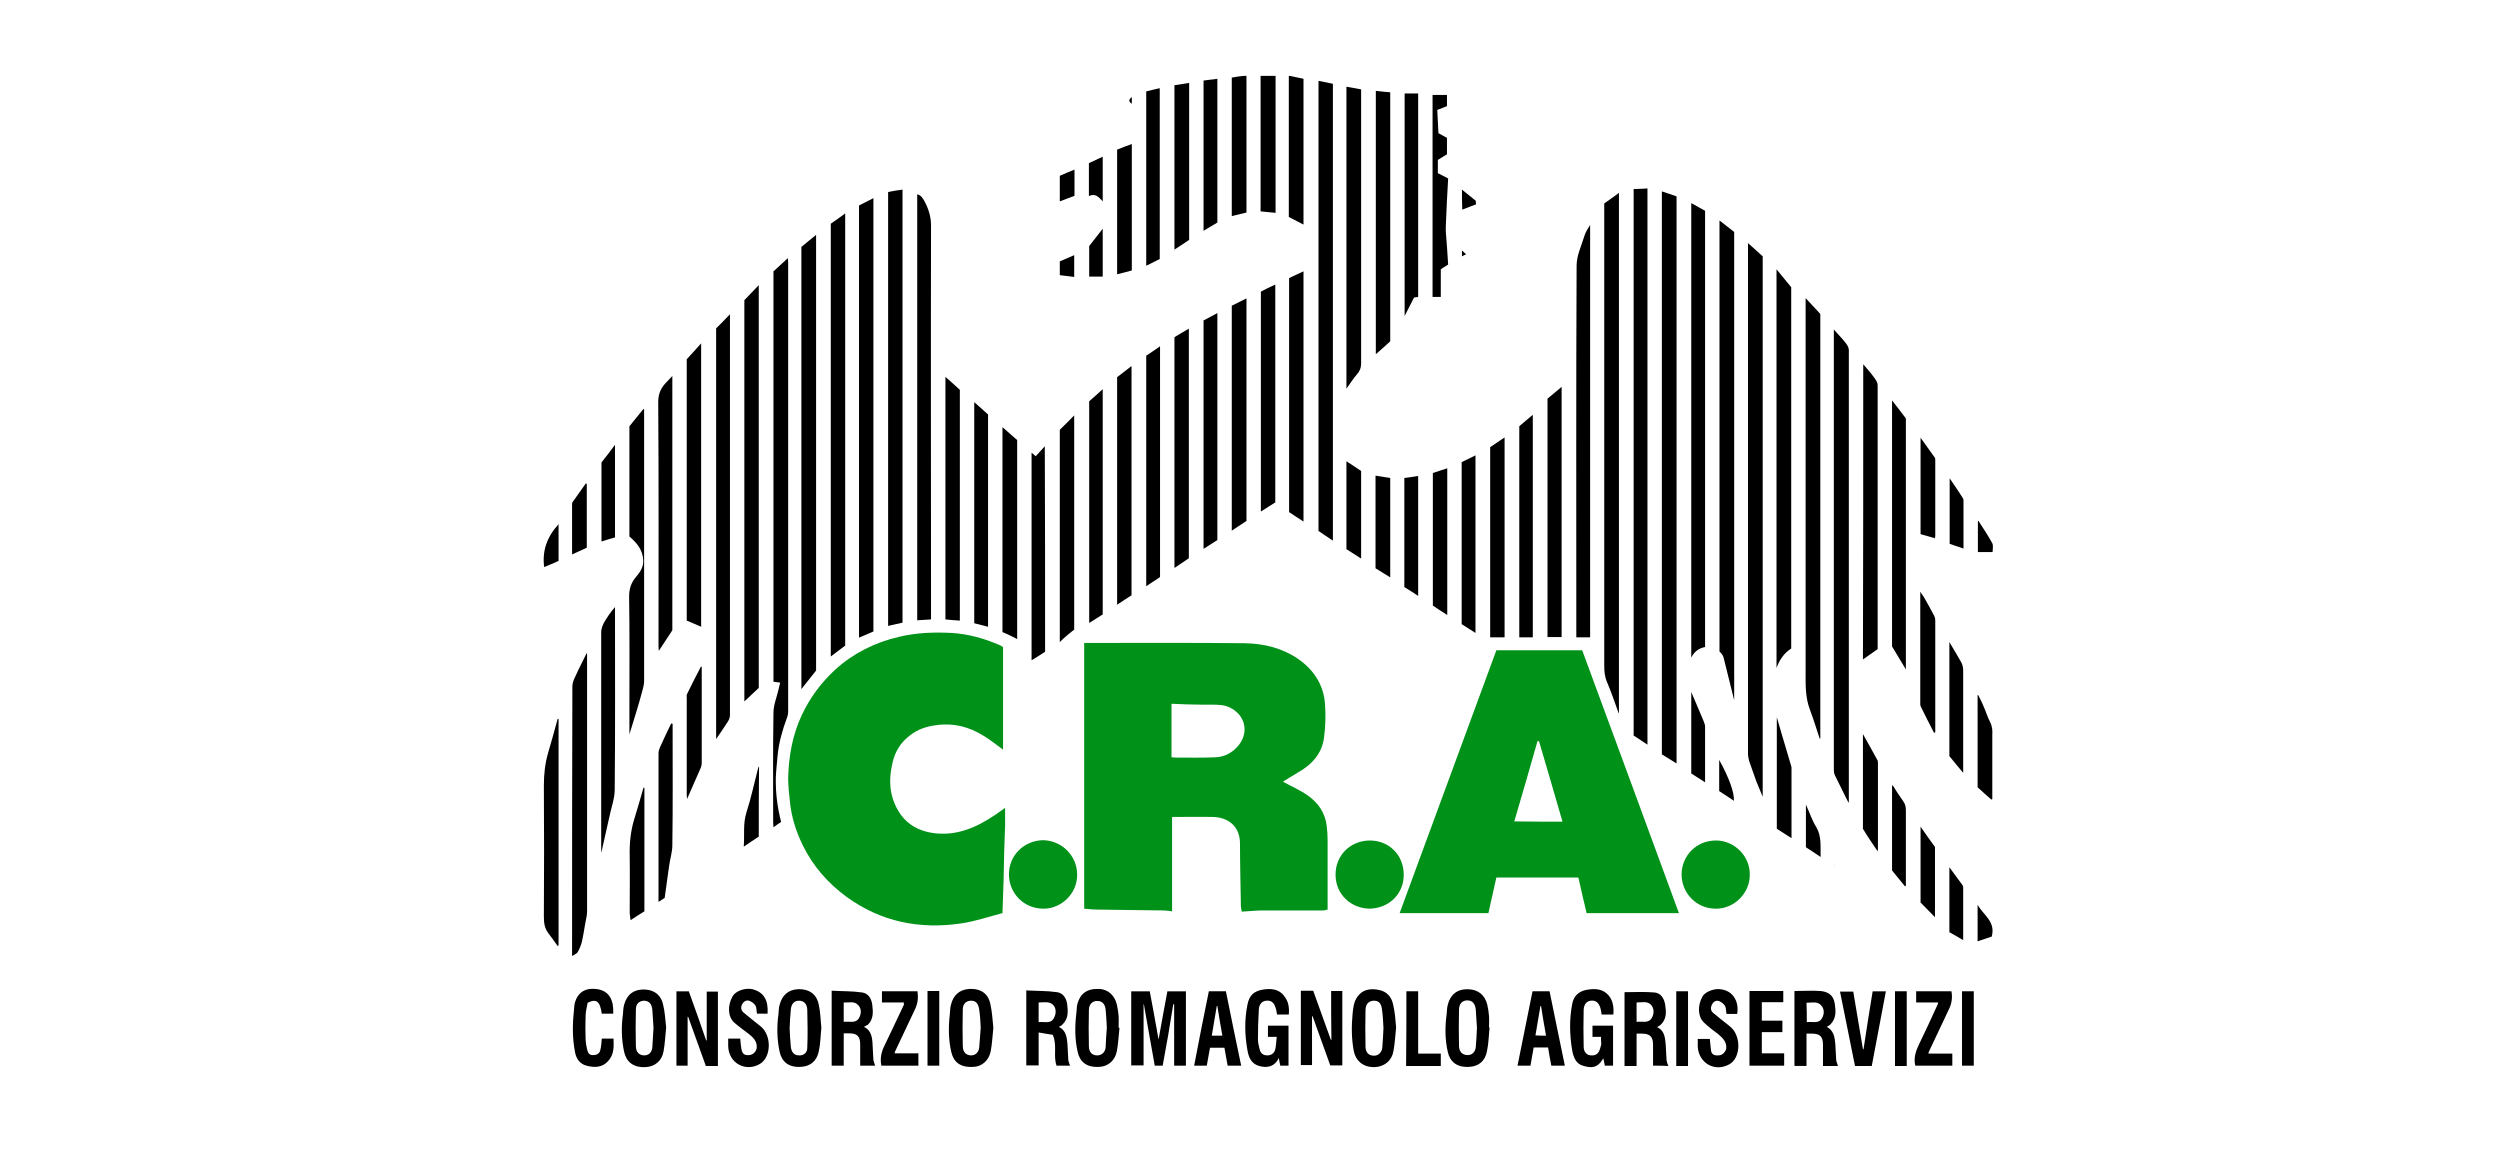 <?xml version="1.0" encoding="utf-8"?>
<!-- Generator: Adobe Illustrator 24.1.2, SVG Export Plug-In . SVG Version: 6.00 Build 0)  -->
<svg version="1.1" id="Livello_1" xmlns="http://www.w3.org/2000/svg" xmlns:xlink="http://www.w3.org/1999/xlink" x="0px" y="0px"
	 viewBox="0 0 850.4 396.9" style="enable-background:new 0 0 850.4 396.9;" xml:space="preserve">
<style type="text/css">
	.st0{fill:#009118;}
</style>
<g>
	<path d="M438.7,25.8c1.6,0.3,3.1,0.7,4.7,1c0,16.5,0,33,0,49.6c-1.7-0.9-3.3-1.7-5-2.6c0-16,0-32,0-47.9
		C438.5,25.8,438.6,25.8,438.7,25.8z"/>
	<path d="M424,25.8c0,15.5,0,31,0,46.5c-1.8,0.4-3.3,0.8-5,1.2c0-15.7,0-31.4,0-47.1c1.1-0.2,2.2-0.4,3.2-0.5
		C422.8,25.8,423.4,25.8,424,25.8z"/>
	<path d="M433.9,25.8c0,15.5,0,31.1,0,46.6c-1.7-0.2-3.3-0.3-5.1-0.5c0-15.4,0-30.7,0-46.1C430.5,25.8,432.2,25.8,433.9,25.8z"/>
	<path class="st0" d="M436.4,265.9c2.9,1.6,6,2.9,8.6,4.8c3.5,2.5,5.8,5.9,6.3,10.3c0.2,1.6,0.3,3.3,0.3,4.9c0,7.7,0,15.5,0,23.5
		c-0.3,0.1-1,0.3-1.6,0.3c-6.9,0-13.8,0-20.7,0c-2.2,0-4.5,0.3-6.9,0.4c-0.1-0.7-0.3-1.3-0.3-2c-0.1-7-0.3-14.1-0.3-21.1
		c0-6.1-4.2-9-9.2-9.1c-4.6-0.1-9.2,0-13.9,0c0,10.7,0,21.3,0,32.1c-1.1-0.1-2-0.3-2.9-0.3c-7.6-0.1-15.3-0.2-22.9-0.3
		c-1.3,0-2.6-0.2-4.1-0.3c0-30.2,0-60.2,0-90.4c0.6,0,1.1,0,1.6,0c17.6,0,35.3-0.1,52.9,0.1c6.6,0.1,12.9,1.6,18.5,5.5
		c5.2,3.7,8.4,8.7,8.9,15c0.3,3.8,0.2,7.7-0.3,11.5c-0.7,5.7-4.3,9.4-9.1,12.1C439.5,264,437.8,265,436.4,265.9z M398.5,257.6
		c0.6,0,1.1,0.1,1.7,0.1c4.3,0,8.7,0.1,13-0.1c1.5,0,3.2-0.4,4.5-1.1c1.4-0.7,2.8-1.9,3.8-3.2c3.4-4.5,2-10.2-3.3-12.7
		c-2-0.9-4.1-0.9-6.3-0.9c-2.7,0-5.5,0-8.2-0.1c-1.7,0-3.4-0.2-5.2-0.2C398.5,245.7,398.5,251.6,398.5,257.6z"/>
	<path class="st0" d="M341,310.6c-4.6,1.2-9.2,2.8-14,3.5c-14.1,2.1-27.3-0.5-39-9c-6.3-4.6-11.4-10.4-14.9-17.5
		c-2.3-4.7-3.9-9.7-4.4-14.9c-0.3-2.7-0.6-5.4-0.6-8.1c0.2-7.5,1.5-14.7,4.7-21.5c2.8-5.9,6.6-11,11.4-15.4
		c6.2-5.6,13.5-9.2,21.7-11.1c5.9-1.4,11.8-1.6,17.7-1.3c5.7,0.3,11.3,1.9,16.6,4.2c0.4,0.2,0.7,0.4,1,0.6c0,11.7,0,23.3,0,34.9
		c-2.2-1.6-4.3-3.3-6.6-4.7c-5-3.1-10.3-4.5-16.3-3.6c-3.2,0.4-6.1,1.4-8.7,3.4c-3.2,2.4-5.2,5.6-6,9.4c-1.5,6.2-1,12.2,2.8,17.6
		c2.6,3.6,6.3,5.5,10.6,6.2c8.2,1.3,15.2-1.8,21.8-6.3c0.9-0.6,1.8-1.3,3.1-2.2c0,2.3,0,4.2,0,6.1c-0.1,2.8-0.2,5.7-0.3,8.5
		C341.5,296,341.3,303,341,310.6z"/>
	<path class="st0" d="M539.7,310.6c-1-4.1-1.9-8.1-2.8-12.1c-9.4,0-18.5,0-27.9,0c-0.9,4.1-1.8,8.1-2.7,12.1c-10,0-19.9,0-30.2,0
		c11-29.9,22-59.7,32.9-89.4c9.8,0,19.4,0,29.2,0c11,29.7,21.9,59.5,32.9,89.4C560.6,310.6,550.2,310.6,539.7,310.6z M531.5,279.5
		c-2.7-9.3-5.3-18.3-8-27.4c-0.2,0-0.3,0-0.5,0c-2.6,9.1-5.2,18.2-7.9,27.3C520.7,279.5,526,279.5,531.5,279.5z"/>
	<path d="M570.3,259.7c-1.8-1.1-3.4-2.1-5-3.1c0-63.8,0-127.5,0-191.5c1.7,0.6,3.4,1.1,5,1.7C570.3,131.1,570.3,195.2,570.3,259.7z"
		/>
	<path d="M599.5,270.8c-0.7-1.7-1.4-3.4-2.1-5.1c-0.8-2.2-1.6-4.5-2.4-6.8c-0.2-0.8-0.4-1.6-0.4-2.5c0-57.3,0-114.5,0-171.8
		c0-0.5,0-1.1,0-1.9c1.8,1.6,3.4,3,5,4.5c0,61.1,0,122.3,0,183.5C599.7,270.8,599.6,270.8,599.5,270.8z"/>
	<path d="M560.4,64.1c0,63.2,0,126.1,0,189.2c-1.6-1.1-3.2-2.1-4.7-3.1c0-61.8,0-123.7,0-185.9C557.2,64.3,558.7,64.2,560.4,64.1z"
		/>
	<path d="M550.6,242.6c-1.3-3.6-2.5-7.2-4-10.7c-0.8-1.9-0.9-3.7-0.9-5.6c0-51.8,0-103.6,0-155.5c0-0.4,0-0.9,0-1.6
		c1.5-1.1,3.2-2.2,5-3.6c0,59.3,0,118.1,0,176.9C550.8,242.6,550.7,242.6,550.6,242.6z"/>
	<path d="M263.1,92.3c1.5-1.4,3.1-2.8,4.9-4.5c0,0.6,0.1,1,0.1,1.4c0,50.9,0,101.9,0,152.8c0,0.8-0.2,1.7-0.5,2.4
		c-1.5,4.1-2.7,8.3-3.1,12.7c-0.2,2.5-0.5,4.9-0.6,7.4c-0.1,5.1,0.5,10,1.8,15.1c-0.8,0.5-1.6,1.1-2.6,1.8c0-0.8-0.1-1.2-0.1-1.7
		c0-12.4-0.1-24.8,0.1-37.2c0-2.8,1.2-5.5,1.8-8.3c0.1-0.6,0.3-1.2,0.5-2c-0.8-0.1-1.5-0.2-2.3-0.3
		C263.1,185.6,263.1,139,263.1,92.3z"/>
	<path d="M453.4,183.9c-1.8-1.2-3.5-2.3-4.9-3.3c0-51.1,0-102.1,0-153.1c1.7,0.3,3.3,0.7,4.9,1C453.4,80.3,453.4,131.9,453.4,183.9z
		"/>
	<path d="M623.8,112.1c1.6,1.8,3,3.2,4.2,4.8c0.5,0.6,0.9,1.5,0.9,2.2c0,51,0,102.1,0,153.1c0,0.2,0,0.4,0,0.9
		c-0.3-0.5-0.5-0.7-0.6-1c-1.4-2.8-2.7-5.5-4.1-8.3c-0.3-0.6-0.4-1.2-0.4-1.8c0-49.5,0-99,0-148.4
		C623.8,113.1,623.8,112.8,623.8,112.1z"/>
	<path d="M589.9,238.2c-1.2-4.9-2.4-9.7-3.6-14.5c-0.2-0.8-0.8-1.5-1.4-2.1c0-48.8,0-97.5,0-146.6c1.8,1.4,3.5,2.7,5,3.9
		C589.9,132,589.9,185,589.9,238.2z"/>
	<path d="M272.6,84c1.5-1.3,3.2-2.6,5-4.1c0,49.5,0,98.7,0,148.2c-1.5,1.9-3.2,4-5,6.3C272.6,184.2,272.6,134.1,272.6,84z"/>
	<path d="M302.1,65.3c1.6-0.3,3.2-0.6,4.9-0.8c0,49.1,0,98.1,0,147.3c-1.6,0.4-3.2,0.7-4.9,1.1C302.1,163.8,302.1,114.7,302.1,65.3z
		"/>
	<path d="M297.1,214.8c-1.7,0.7-3.3,1.4-4.9,2.1c0-49.1,0-98,0-147c1.6-0.8,3.2-1.6,4.9-2.5C297.1,116.6,297.1,165.6,297.1,214.8z"
		/>
	<path d="M287.5,219.6c-1.6,1.2-3.2,2.4-4.9,3.7c0-49.1,0-98,0-147.2c1.5-1,3.1-2.2,4.9-3.5C287.5,121.8,287.5,170.7,287.5,219.6z"
		/>
	<path d="M580,220.1c-2.2,0.4-3.7,1.6-4.7,3.6c0-51.4,0-102.8,0-154.6c1.7,0.9,3.2,1.8,4.7,2.6C580,121.2,580,170.5,580,220.1z"/>
	<path d="M619,251.3c-1.1-3.3-2.1-6.6-3.3-9.8c-1.7-4.4-1.5-8.9-1.5-13.5c0-41.5,0-83,0-124.5c0-0.5,0-1.1,0-2.1
		c1.9,2,3.4,3.7,5,5.4c0,48.1,0,96.2,0,144.3C619.1,251.3,619,251.3,619,251.3z"/>
	<path d="M253.2,102.1c1.7-1.8,3.3-3.4,4.9-5.1c0,45.7,0,91.3,0,137c-1.5,1.4-3.2,3-4.9,4.6C253.2,192.9,253.2,147.4,253.2,102.1z"
		/>
	<path d="M316.7,210.7c-1.7,0.1-3.2,0.2-4.7,0.3c0-48.3,0-96.5,0-144.9c1.4,0.3,2,1.5,2.6,2.6c1.3,2.5,2.1,5.1,2.1,8
		c-0.1,44,0,88,0,132C316.7,209.4,316.7,210,316.7,210.7z"/>
	<path d="M243.6,251.4c0-46.8,0-93.4,0-139.7c1.6-1.6,3.1-3.1,4.7-4.8c0,0.6,0,1,0,1.5c0,44.9,0,89.9,0,134.8c0,1.7-1.1,2.7-1.8,3.9
		C245.6,248.5,244.7,249.8,243.6,251.4z"/>
	<path d="M604.3,91.6c1.6,2,3,3.7,5,6.1c0,40.1,0,81.5,0,122.9c-2.5,1.6-4,3.9-5,6.6C604.3,182.2,604.3,137.1,604.3,91.6z"/>
	<path d="M540.9,216.8c-1.6,0-3.1,0-4.7,0c0-0.6,0-1.1,0-1.6c0-41.6-0.1-83.3,0.1-124.9c0-3.3,1.6-6.6,2.6-9.9
		c0.4-1.4,1.2-2.6,2-3.9C540.9,123.2,540.9,169.9,540.9,216.8z"/>
	<path d="M458,132.2c0-34.4,0-68.5,0-102.7c1.7,0.3,3.3,0.6,5,0.9c0,0.7,0,1.2,0,1.8c0,30.5,0,60.9,0,91.4c0,1.5-0.4,2.6-1.4,3.7
		C460.4,128.7,459.3,130.4,458,132.2z"/>
	<path d="M633.8,123.9c1.5,1.8,2.8,3.2,3.9,4.8c0.5,0.7,1,1.5,1,2.3c0,29.8,0,59.7,0,89.5c0,0.1,0,0.2,0,0.3c-1.6,1.1-3.2,2.3-5,3.5
		C633.8,190.8,633.8,157.4,633.8,123.9z"/>
	<path d="M199.7,222.3c0,0.6,0,1.2,0,1.9c0,28.5,0,57.1,0,85.6c0,1.4-0.3,2.8-0.6,4.2c-0.4,2.2-0.7,4.4-1.2,6.5
		c-0.3,1.2-0.8,2.3-1.4,3.4c-0.3,0.5-1,0.7-1.9,1.3c0-1,0-1.5,0-2c0-29.9,0-59.9,0.1-89.8c0-1.2,0.6-2.5,1.2-3.7
		c1.1-2.5,2.4-4.9,3.6-7.4C199.5,222.3,199.6,222.3,199.7,222.3z"/>
	<path d="M233.6,122.2c1.6-1.7,3.1-3.4,4.9-5.4c0,32.4,0,64.4,0,96.4c-1.5-0.7-3.1-1.3-4.9-2.1C233.6,181.8,233.6,152,233.6,122.2z"
		/>
	<path d="M214.1,249.8c0-3.4,0-6.4,0-9.4c0-12.5,0.1-25-0.1-37.5c0-2.6,0.7-4.7,2.3-6.6c1.4-1.6,2.6-3.4,2.5-5.6
		c-0.1-3.5-2-5.9-4.7-8.2c0-12.3,0-24.8,0-37.5c1.5-1.9,3.1-3.8,4.7-5.8c0.1,0,0.2,0,0.3,0c0,0.5,0,1,0,1.5c0,30.3,0,60.7,0,91
		c0,1.1-0.3,2.2-0.6,3.3C217.2,239.9,215.7,244.6,214.1,249.8z"/>
	<path d="M472.9,116.1c-1.6,1.5-3.2,2.9-4.9,4.4c0-29.9,0-59.7,0-89.6c1.7,0.2,3.3,0.4,4.9,0.5C472.9,59.8,472.9,87.9,472.9,116.1z"
		/>
	<path class="st0" d="M595.2,297.5c0.1,6.3-5.3,11.6-11.4,11.6c-6.6,0.1-11.8-5.2-11.8-11.7c0.1-6.5,5.2-11.6,11.9-11.5
		C590,286,595.3,291.2,595.2,297.5z"/>
	<path class="st0" d="M366.4,297.5c0.1,6.4-5.3,11.5-11.2,11.6c-7,0.1-12-5.3-12-11.7c0-6.6,5.3-11.5,11.6-11.6
		C361.2,285.9,366.4,291.1,366.4,297.5z"/>
	<path class="st0" d="M465.9,309.1c-6.3-0.1-11.6-4.8-11.6-11.6c0-6.5,4.9-11.4,11.4-11.6c6.7-0.1,11.7,4.8,11.8,11.5
		C477.6,303.7,472.9,308.9,465.9,309.1z"/>
	<path d="M526.4,135.6c1.4-1.2,3.2-2.6,4.8-4c0,28.1,0,56.5,0,85.1c-1.6,0-3.1,0-4.8,0C526.4,190,526.4,163.2,526.4,135.6z"/>
	<path d="M438.5,94.6c1.6-0.8,3.2-1.5,4.9-2.3c0,28.3,0,56.6,0,85.1c-1.7-1.1-3.3-2.1-4.9-3.2C438.5,147.7,438.5,121.3,438.5,94.6z"
		/>
	<path d="M228.7,127.9c0,28.9,0,57.7,0,86.5c-1.5,2.3-3,4.6-4.6,7c0-0.5-0.1-1-0.1-1.4c0-27.7,0.1-55.5-0.1-83.2c0-3,1-5,2.9-6.9
		C227.4,129.3,228,128.6,228.7,127.9z"/>
	<path d="M326.5,132.6c0,26.2,0,52.3,0,78.5c-1.6-0.1-3.2-0.2-4.9-0.4c0-27.4,0-54.8,0-82.5C323.4,129.8,325,131.2,326.5,132.6z"/>
	<path d="M643.6,136.2c1.7,2.2,3.2,4.1,4.6,6c0.2,0.2,0.1,0.7,0.1,1c0,28.1,0,56.3,0,84.4c0,0,0,0.1,0,0.1c-1.4-2.3-2.8-4.7-4.7-7.8
		C643.6,192.9,643.6,164.8,643.6,136.2z"/>
	<path d="M399.5,114.7c1.6-1,3.2-1.9,4.9-2.9c0,26,0,51.9,0,78.1c-1.5,1-3.1,2.1-4.9,3.3C399.5,166.9,399.5,140.9,399.5,114.7z"/>
	<path d="M380,128.3c1.5-1.2,3.2-2.4,4.9-3.8c0,26.1,0,52,0,78c-1.5,1-3.2,2-4.9,3.2C380,179.8,380,154.2,380,128.3z"/>
	<path d="M419,180.5c0-25.6,0-51,0-76.5c1.6-0.8,3.2-1.6,5-2.5c0,25.3,0,50.3,0,75.7C422.5,178.2,420.8,179.3,419,180.5z"/>
	<path d="M433.8,170.9c-1.6,1-3.1,2-4.9,3.1c0-25,0-49.8,0-74.8c1.5-0.8,3.1-1.6,4.9-2.4C433.8,121.6,433.8,146.2,433.8,170.9z"/>
	<path d="M389.9,121c1.5-1,3-2,4.7-3.2c0,26.3,0,52.3,0,78.5c-1.5,1-3,2-4.7,3.1C389.9,173.2,389.9,147.1,389.9,121z"/>
	<path d="M414.1,183.7c-1.5,1-3,1.9-4.7,3c0-26,0-51.8,0-77.7c1.5-0.8,3-1.6,4.7-2.5C414.1,132.3,414.1,157.9,414.1,183.7z"/>
	<path d="M360.5,146.2c1.6-1.6,3.2-3.1,4.9-4.9c0,24.3,0,48.6,0,72.9c-0.2,0.1-3.5,2.7-4.9,4.2C360.5,194.1,360.5,170.2,360.5,146.2
		z"/>
	<path d="M375.1,209c-1.5,1-3,1.9-4.6,2.9c0-25.1,0-50.2,0-75.4c1.4-1.2,2.9-2.6,4.6-4.1C375.1,158.1,375.1,183.5,375.1,209z"/>
	<path d="M516.8,145c1.5-1.3,3-2.6,4.6-3.9c0,25.3,0,50.4,0,75.7c-1.5,0-3,0-4.6,0C516.8,192.8,516.8,168.9,516.8,145z"/>
	<path d="M336.1,213.2c-1.7-0.4-3.2-0.8-4.7-1.2c0-25,0-49.9,0-75.2c1.7,1.5,3.3,2.9,4.7,4.2C336.1,165.1,336.1,189.1,336.1,213.2z"
		/>
	<path d="M345.8,217.3c0.1,0,0.1,0,0.2,0.1v-67.7c-1.6-1.4-3.2-2.8-5-4.4v69.7C342.6,215.7,344.2,216.4,345.8,217.3L345.8,217.3z"/>
	<path d="M395.5,362.5c-0.9,0-1.7,0-2.7,0c-1.2-6.9-2.5-13.9-3.7-20.9c0,0-0.1,0-0.1,0c0,6.9,0,13.8,0,20.8c-1.4,0-2.7,0-4.2,0
		c0-8.4,0-16.7,0-25.2c2,0,4.1,0,6.3,0c1,5.3,2,10.7,3,16.4c1-5.7,2-11,3-16.4c2.1,0,4.1,0,6.3,0c0,8.4,0,16.8,0,25.3
		c-1.3,0-2.5,0-4,0c0-6.9,0-13.9,0-20.9c-0.1,0-0.2,0-0.3,0C398,348.6,396.8,355.6,395.5,362.5z"/>
	<path d="M477.8,31.8c1.6,0,3.1,0,4.6,0c0,23,0,46.1,0,69.2c-0.4,0.1-0.8,0.1-1.4,0.2c-1,1.9-2,3.9-3.2,6.3
		C477.8,82,477.8,57,477.8,31.8z"/>
	<path d="M190,244.6c0,25.7,0,51.3,0,77c-0.1,0.1-0.2,0.1-0.3,0.2c-1.1-1.5-2.1-3-3.2-4.4c-1.3-1.7-1.5-3.6-1.5-5.7
		c0.1-14.8,0.1-29.6,0-44.4c0-3.9,0.4-7.7,1.5-11.4c1.1-3.8,2.2-7.6,3.2-11.4C189.8,244.5,189.9,244.5,190,244.6z"/>
	<path d="M511.8,216.8c-1.7,0-3.2,0-4.9,0c0-21.6,0-43.1,0-64.7c1.5-1,3.1-2.1,4.9-3.3C511.8,171.5,511.8,194.1,511.8,216.8z"/>
	<path d="M204.5,289.9c0-2.7,0-5.4,0-8.1c0-22.2,0-44.5,0-66.7c0-1.1,0.4-2.2,0.9-3.2c1.1-1.9,2.3-3.7,3.8-5.4c0,0.5,0,0.9,0,1.4
		c0,20.2,0.1,40.5-0.1,60.7c0,3.1-1.2,6.1-1.8,9.2c-0.9,4-1.8,8-2.7,12C204.6,289.9,204.6,289.9,204.5,289.9z"/>
	<path d="M355.5,221.7c-1.4,0.9-2.9,1.9-4.6,2.9c0-23.6,0-47,0-70.6c0.5,0.4,0.9,0.7,1.4,1.2c1-1.1,1.9-2.1,3.1-3.4
		C355.5,175.1,355.5,198.3,355.5,221.7z"/>
	<path d="M389.9,31.1c1.6-0.4,3.1-0.8,4.6-1.1c0,19.4,0,38.7,0,58.1c-1.4,0.7-3,1.5-4.6,2.3C389.9,70.5,389.9,50.9,389.9,31.1z"/>
	<path d="M399.5,29c1.7-0.3,3.3-0.5,5-0.8c0,17.8,0,35.5,0,53.4c-1.5,1-3.1,2.1-5,3.3C399.5,66.1,399.5,47.6,399.5,29z"/>
	<path d="M501.9,215.3c-1.7-1.1-3.2-2-4.7-3c0-18.4,0-36.7,0-55.1c1.5-0.7,3-1.5,4.7-2.3C501.9,175.1,501.9,195.1,501.9,215.3z"/>
	<path d="M489.1,54.4c0,1.5,0,2.9,0,4.5c1,0.5,2.1,1.1,3.5,1.8c-0.3,5.4-0.6,10.9-0.8,16.4c0,0.5,0,1.1,0,1.6
		c0.3,3.8,0.6,7.6,0.8,11.3c-1.1,0.7-1.8,1.1-2.5,1.6c0,3.1,0,6.2,0,9.4c-0.8,0-1.7,0-2.8,0c0-22.9,0-45.7,0-68.7c1.6,0,3.2,0,4.9,0
		c0,1.2,0,2.4,0,3.8c-1,0.4-2,0.8-3.3,1.3c0.1,2.6,0.3,5.3,0.4,7.9c1,0.5,1.9,1.1,2.9,1.6c0,1.9,0,3.7,0,5.6
		C491.4,53,490.3,53.6,489.1,54.4z"/>
	<path d="M452.8,337.1c1.4,0,2.5,0,3.8,0c0,8.4,0,16.8,0,25.3c-1.3,0-2.6,0-4.1,0c-2-5.5-4-11.1-6-16.7c-0.1,0-0.1,0-0.2,0
		c0,5.5,0,11,0,16.6c-1.3,0-2.5,0-3.8,0c0-8.4,0-16.8,0-25.3c1.4,0,2.7,0,4.2,0c2,5.5,4,11.1,6,16.7c0.1,0,0.2,0,0.2,0
		C452.8,348.3,452.8,342.8,452.8,337.1z"/>
	<path d="M230.1,362.5c0-8.4,0-16.8,0-25.3c1.3,0,2.7,0,4.2,0c2,5.5,4,11.1,5.9,16.7c0.1,0,0.2,0,0.2,0c0-5.5,0-11,0-16.6
		c1.3,0,2.5,0,3.8,0c0,8.4,0,16.8,0,25.3c-1.3,0-2.6,0-4.1,0c-2-5.5-4-11.1-6-16.7c-0.1,0-0.2,0-0.2,0c0,5.5,0,11,0,16.6
		C232.6,362.5,231.4,362.5,230.1,362.5z"/>
	<path d="M360.2,349.3c2.4,1.2,2.7,3.5,2.9,5.8c0.1,1.8,0.2,3.7,0.3,5.5c0.1,0.7,0.4,1.3,0.6,1.9c-1.5,0-3.1,0-4.6,0
		c-1.2-3.3,0.3-6.9-1.3-10.5c-1.5-0.2-3-0.5-4.8-0.8c0,3.9,0,7.5,0,11.2c-1.5,0-2.8,0-4.2,0c0-8.4,0-16.8,0-25.5
		c3.5,0.2,7,0.1,10.5,0.6c2,0.3,3.1,2,3.4,4c0.3,2.5,0.5,4.9-1.5,6.9C361.2,348.8,360.7,349,360.2,349.3z M353.3,347.7
		c2-0.3,4.2,0.8,5.3-1.6c0.7-1.4,0.7-3.1-0.3-4.2c-1.3-1.4-3.2-0.9-5-0.9C353.3,343.3,353.3,345.4,353.3,347.7z"/>
	<path d="M610.4,337.1c3,0,5.9-0.2,8.8,0c2.4,0.2,4.4,1.2,4.9,4.2c0.4,2.6,0.6,5.1-1.5,7.2c-0.3,0.3-0.8,0.5-1.2,0.8
		c2.3,1.2,2.7,3.4,2.9,5.8c0.1,1.8,0.2,3.7,0.3,5.5c0.1,0.7,0.4,1.3,0.6,2c-1.5,0-3.1,0-5.1,0c0-2.4,0-4.8,0-7.2
		c0-2.8-1-3.8-3.8-3.8c-0.5,0-1.1,0-1.8,0c0,3.7,0,7.3,0,11c-1.5,0-2.7,0-4.1,0C610.4,354.1,610.4,345.7,610.4,337.1z M614.6,347.7
		c1.9-0.3,4.1,0.7,5.2-1.4c0.8-1.4,0.8-3.1-0.3-4.3c-1.3-1.5-3.2-0.9-5-0.9C614.6,343.3,614.6,345.4,614.6,347.7z"/>
	<path d="M293.9,349.3c2.4,1.1,2.8,3.5,2.9,5.8c0.1,1.8,0.2,3.7,0.3,5.5c0.1,0.6,0.4,1.3,0.6,1.9c-1.6,0-3.1,0-5.1,0
		c0-2.5,0-4.8,0-7.2c0-2.8-1-3.8-3.8-3.8c-0.5,0-1.1,0-1.8,0c0,3.7,0,7.3,0,11c-1.5,0-2.7,0-4.1,0c0-8.4,0-16.8,0-25.5
		c3.5,0.2,7,0.1,10.4,0.6c2,0.3,3.1,2,3.4,4.1c0.3,2.5,0.5,4.9-1.5,6.9C294.8,348.8,294.3,349,293.9,349.3z M287,347.6
		c1.9-0.3,4,0.7,5.2-1.3c0.8-1.4,0.9-3.1-0.2-4.3c-1.3-1.6-3.2-0.9-5-1C287,343.3,287,345.3,287,347.6z"/>
	<path d="M562.3,362.5c0-2.4,0-4.8,0-7.1c0-2.8-1.1-3.8-3.8-3.8c-0.5,0-1.1,0-1.8,0c0,3.7,0,7.3,0,11c-1.4,0-2.7,0-4.1,0
		c0-8.4,0-16.8,0-25.1c3.4,0,6.8-0.2,10.2,0.1c2.1,0.2,3.2,1.9,3.6,4c0.4,2.5,0.6,4.9-1.4,6.9c-0.4,0.4-0.9,0.6-1.3,0.9
		c2.4,1.1,2.7,3.4,2.9,5.8c0.1,1.8,0.2,3.7,0.3,5.5c0.1,0.6,0.3,1.2,0.6,1.9C565.9,362.5,564.3,362.5,562.3,362.5z M556.7,347.6
		c1.9-0.3,4,0.7,5.2-1.4c0.8-1.4,0.8-3.1-0.2-4.3c-1.3-1.5-3.2-0.9-5-0.9C556.7,343.3,556.7,345.3,556.7,347.6z"/>
	<path d="M487.4,160.9c1.6-0.5,3.2-1.1,4.9-1.6c0,16.6,0,33.1,0,49.9c-1.7-1.1-3.3-2.1-4.9-3.2C487.4,191,487.4,175.9,487.4,160.9z"
		/>
	<path d="M228.8,246.2c0,0.5,0,1,0,1.6c0,13.3,0.1,26.6-0.1,39.8c0,2.3-0.8,4.6-1.1,7c-0.5,3.5-1,7-1.5,10.8
		c-0.5,0.3-1.2,0.8-2.1,1.4c0-0.7,0-1.2,0-1.8c0-16.2,0-32.5,0-48.7c0-0.7,0.2-1.4,0.5-2.1c1.2-2.7,2.5-5.4,3.8-8.1
		C228.5,246.1,228.6,246.2,228.8,246.2z"/>
	<path d="M414.1,75.7c-1.5,0.9-3,1.8-4.7,2.8c0-17.1,0-34.1,0-51.1c1.5-0.2,3.1-0.4,4.7-0.6C414.1,43.1,414.1,59.3,414.1,75.7z"/>
	<path d="M544.6,352.7c-1.1,0-2,0-2.9,0c0-1.3,0-2.5,0-3.8c2.3,0,4.6,0,7,0c0,4.5,0,9,0,13.6c-0.9,0-1.7,0-2.8,0
		c-0.2-0.8-0.3-1.7-0.5-2.5c-2,3.4-4.1,3.4-7,2.5c-2.4-0.7-3.2-3-3.6-5.2c-0.9-5.3-1-10.6,0-15.8c0.5-2.7,2.2-4.3,4.9-4.8
		c2.8-0.5,5.5-0.4,7.5,1.9c1.5,1.8,1.8,4.1,1.6,6.5c-1.4,0-2.7,0-4,0c-0.1-0.8-0.2-1.5-0.4-2.2c-0.6-1.9-1.6-2.7-3.3-2.5
		c-1.3,0.1-2.3,1.2-2.4,3c-0.1,4.2-0.1,8.4,0,12.6c0,1.9,1.1,3,2.6,3c1.7,0.1,2.6-0.7,3.1-2.7c0.1-0.4,0.2-0.8,0.3-1.1
		C544.6,354.4,544.6,353.6,544.6,352.7z"/>
	<path d="M438.4,345.1c-1.4,0-2.7,0-4,0c-0.2-0.8-0.2-1.6-0.5-2.3c-0.5-1.8-1.6-2.6-3.2-2.4c-1.4,0.1-2.4,1.2-2.5,3
		c-0.2,3.4-0.3,6.8-0.3,10.1c0,1.2,0.3,2.3,0.6,3.5c0.3,1.3,1.2,2,2.6,2c1.4,0,2.4-0.8,2.7-2.1c0.3-1.3,0.3-2.7,0.5-4.2
		c-1.1,0-2,0-3,0c0-1.3,0-2.5,0-3.8c2.3,0,4.6,0,7,0c0,4.5,0,9,0,13.6c-0.9,0-1.8,0-2.8,0c-0.2-0.8-0.3-1.6-0.5-2.6
		c-1.4,2.9-3.8,3.5-6.7,2.7c-2.8-0.8-3.6-3.1-4-5.5c-0.9-5.1-1-10.1,0-15.2c0.6-3.4,2.3-4.8,5.4-5.3c2.6-0.4,5.4-0.2,7.1,2.2
		C438.3,340.6,438.6,342.7,438.4,345.1z"/>
	<path d="M226.6,349.5c-0.3,2.8-0.4,5.5-0.9,8.2c-0.6,3.2-2.9,5.1-6.1,5.3c-4.5,0.2-6.6-2.1-7.3-5.2c-0.9-4.2-1-8.5-0.4-12.8
		c0.1-1.1,0.1-2.2,0.4-3.2c0.8-3,2.8-5.4,7.2-5.2c3.3,0.2,5.5,2.1,6.1,5.3C226.2,344.3,226.3,346.9,226.6,349.5z M222.3,349.6
		c-0.1-2-0.3-4.1-0.4-6.1c-0.2-2-1.1-3-2.7-3.1c-1.7,0-2.9,1-2.9,3c-0.1,4.2-0.1,8.4,0,12.6c0.1,2,1.2,3,2.9,3
		c1.5,0,2.6-1.1,2.7-2.8C222,354.1,222.2,351.9,222.3,349.6z"/>
	<path d="M279.4,349.6c-0.3,2.8-0.3,5.5-0.9,8.1c-0.7,3.2-2.8,5-6,5.2c-4.5,0.3-6.6-2-7.3-5.1c-0.9-4.2-1-8.5-0.4-12.8
		c0.1-1.1,0.1-2.2,0.4-3.2c0.8-3.2,2.9-5.1,6.1-5.3c4.5-0.2,6.6,2.2,7.2,5.2C279.1,344.3,279.1,346.9,279.4,349.6z M268.6,349.8
		c0.1,2.1,0.2,4.1,0.4,6.2c0.2,2,1.2,3,2.8,3c1.8,0.1,2.8-1.1,2.8-2.6c0.2-4.3,0.1-8.7,0-13c-0.1-2-1.2-3-2.8-3c-1.6,0-2.6,1-2.8,3
		C268.8,345.5,268.7,347.6,268.6,349.8z"/>
	<path d="M337.9,349.6c-0.3,2.7-0.4,5.4-0.9,8c-0.6,3.1-3,5.2-5.8,5.3c-4.7,0.3-6.8-1.7-7.6-5c-1-4.3-1-8.6-0.5-13
		c0.1-1.1,0.1-2.2,0.4-3.2c0.8-3.2,2.9-5.1,6.2-5.3c4.5-0.2,6.6,2.1,7.2,5.2C337.5,344.3,337.6,346.9,337.9,349.6z M333.6,349.6
		c-0.1-2-0.2-4.1-0.5-6.1c-0.3-2-1-3.2-3-3.1c-1.5,0.1-2.6,1.1-2.6,3c-0.1,4.2-0.1,8.4,0,12.6c0.1,2,1.2,3,2.9,3
		c1.5,0,2.6-1.2,2.7-2.8C333.3,354,333.4,351.9,333.6,349.6z"/>
	<path d="M380.8,349.7c-0.3,2.6-0.4,5.3-0.9,7.9c-0.6,3.2-3.1,5.2-5.9,5.3c-4.6,0.3-6.7-1.9-7.4-5c-1-4.3-1-8.6-0.5-13
		c0.2-1.2,0.1-2.4,0.4-3.5c1-3.3,3-5.2,7.6-5c2.8,0.2,5.1,2.2,5.8,5.3c0.3,1.3,0.5,2.6,0.6,3.9c0.1,1.3,0,2.6,0,3.9
		C380.6,349.6,380.7,349.6,380.8,349.7z M376.5,349.6c-0.1-2-0.2-4.1-0.4-6.1c-0.2-2.1-1.3-3.1-3.1-3c-1.5,0.1-2.5,1.1-2.6,2.9
		c-0.1,4.2-0.1,8.5,0,12.7c0.1,2,1.3,3,3,2.9c1.5-0.1,2.6-1.2,2.7-2.8C376.2,354,376.3,351.8,376.5,349.6z"/>
	<path d="M474.9,349.5c-0.3,2.7-0.4,5.4-0.9,8c-0.5,3.1-2.9,5.5-6.9,5.5c-3.6-0.1-6-2.3-6.6-5.5c-0.8-4.2-0.8-8.4-0.4-12.7
		c0.2-2,0.4-4,1.6-5.7c1.8-2.6,4.5-2.9,7.2-2.4c2.8,0.5,4.5,2.4,5,5.1C474.5,344.3,474.7,346.9,474.9,349.5z M470.6,349.7
		c-0.1-2.1-0.2-4.2-0.5-6.3c-0.2-1.7-0.8-3.1-2.9-3c-1.5,0.1-2.6,1-2.7,3c-0.1,4.2-0.1,8.5,0,12.8c0.1,2,1.2,2.9,2.9,2.9
		c1.5,0,2.6-1.1,2.8-2.7C470.4,354.1,470.5,351.9,470.6,349.7z"/>
	<path d="M506.7,349.5c-0.3,2.7-0.3,5.4-0.9,8.1c-0.6,3.3-2.8,5.1-5.9,5.3c-4.5,0.3-6.7-1.9-7.4-5c-1-4.3-1-8.6-0.4-13
		c0.1-1.1,0.1-2.2,0.4-3.2c0.8-3.1,2.9-5.3,6.9-5.2c3.6,0.1,5.7,2.1,6.5,5.2c0.3,1.3,0.5,2.6,0.6,3.9c0.1,1.3,0,2.6,0,3.9
		C506.6,349.5,506.7,349.5,506.7,349.5z M502.4,349.6c-0.1-2-0.3-4.1-0.4-6.2c-0.2-1.9-1.1-3-2.6-3.1c-1.8-0.1-3,0.9-3.1,3
		c-0.1,4.2-0.1,8.4,0,12.6c0.1,2,1.2,3,3,3c1.5,0,2.6-1.2,2.7-2.8C502.2,354,502.3,351.9,502.4,349.6z"/>
	<path d="M521.3,337.2c2,0,3.9,0,5.8,0c1.7,8.5,3.5,16.9,5.2,25.3c-1.6,0-3.1,0-4.6,0c-0.4-2.1-0.8-4.1-1.1-6.2c-1.7,0-3.2,0-4.9,0
		c-0.4,2-0.7,4.1-1.1,6.2c-1.4,0-2.8,0-4.4,0C517.9,354,519.6,345.6,521.3,337.2z M525.9,352.3c-0.6-3.4-1.2-6.8-1.7-10.1
		c-0.1,0-0.1,0-0.2,0c-0.6,3.3-1.1,6.6-1.7,10C523.6,352.3,524.7,352.3,525.9,352.3z"/>
	<path d="M411.2,337.2c2,0,3.9,0,5.8,0c1.7,8.4,3.4,16.8,5.2,25.3c-1.6,0-3.1,0-4.6,0c-0.4-2-0.7-4-1.1-6.1c-1.6,0-3.2,0-4.9,0
		c-0.4,2-0.7,4-1.1,6.1c-1.4,0-2.8,0-4.3,0C407.8,354,409.5,345.6,411.2,337.2z M415.8,352.3c-0.6-3.4-1.2-6.8-1.7-10.1
		c-0.1,0-0.1,0-0.2,0c-0.6,3.3-1.1,6.7-1.7,10.1C413.6,352.3,414.7,352.3,415.8,352.3z"/>
	<path d="M380,50.9c1.7-0.7,3.3-1.3,5-1.9c0,14.4,0,28.6,0,43c-1.6,0.4-3.2,0.9-5,1.3C380,79.1,380,65.1,380,50.9z"/>
	<path d="M261.1,344.8c-1.3,0-2.5,0-3.6,0c-0.2-0.9-0.1-2-0.5-2.7c-0.4-0.7-1.3-1.4-2.2-1.7c-1-0.3-1.9,0.3-2.4,1.3
		c-0.5,1-0.3,2,0.5,2.7c1.9,1.6,3.8,3.1,5.7,4.6c4,3.1,3.8,10.6-0.1,12.9c-4.9,2.9-10.7-0.3-10.8-6.1c0-0.8,0-1.6,0-2.5
		c1.4,0,2.7,0,4.1,0c0.1,1.2,0.2,2.4,0.4,3.6c0.4,1.7,1,2.1,2.7,2c1.3-0.1,2.4-1.3,2.5-2.5c0.2-2.2-1.2-3.5-2.7-4.7
		c-1.7-1.3-3.4-2.5-5-3.9c-2.1-2-2.3-5.7-0.5-8.9c1-1.8,4.3-3,6.8-2.4C259.8,337.5,261.4,340.2,261.1,344.8z"/>
	<path d="M581.6,353.4c0.1,1.3,0.3,2.5,0.4,3.7c0.1,1.7,1.3,2,2.6,1.9c1.3,0,2.4-1.2,2.6-2.4c0.2-2.2-1.2-3.5-2.7-4.8
		c-1.7-1.3-3.4-2.5-4.9-4c-2.1-2-2.2-5.7-0.5-8.8c1-1.8,4.4-3,6.8-2.4c4,0.8,5.7,4.6,5,8.3c-1.2,0-2.3,0-3.6,0
		c-0.2-0.9-0.1-1.9-0.5-2.7c-0.4-0.7-1.3-1.4-2.1-1.7c-1-0.3-1.9,0.2-2.4,1.3c-0.5,1-0.4,2,0.4,2.7c1.9,1.6,3.8,3.1,5.7,4.6
		c4,3.1,3.8,10.7-0.1,12.9c-4.9,2.8-10.5-0.3-10.8-6c0-0.8,0-1.7,0-2.6C579,353.4,580.3,353.4,581.6,353.4z"/>
	<path d="M636.7,362.6c-2,0-3.7,0-5.7,0c-1.7-8.4-3.4-16.8-5.1-25.3c1.4,0,2.8,0,4.5,0c1.1,6.4,2.2,13,3.3,19.6c0.1,0,0.1,0,0.2,0
		c1-6.6,2-13.1,3.1-19.7c1.6,0,3,0,4.5,0C639.9,345.7,638.3,354.1,636.7,362.6z"/>
	<path d="M657.9,249.3c-1.6-3-3.1-6.1-4.6-9.1c-0.1-0.2-0.1-0.6-0.1-0.9c0-12.5,0-25.1,0-38c0.6,0.9,1,1.4,1.4,2.1
		c1.2,2.1,2.3,4.1,3.4,6.2c0.2,0.4,0.3,0.9,0.3,1.4c0,12.5,0,25.1,0,37.6c0,0.2,0,0.4,0,0.5C658.1,249.2,658,249.2,657.9,249.3z"/>
	<path d="M595.1,337.1c3.9,0,7.6,0,11.5,0c0,1.2,0,2.4,0,3.8c-2.4,0-4.8,0-7.3,0c0,2.2,0,4.1,0,6.3c2.3,0,4.6,0,7,0
		c0,1.3,0,2.5,0,3.9c-2.3,0-4.6,0-7,0c0,2.5,0,4.7,0,7.2c2.5,0,5,0,7.6,0c0,1.5,0,2.8,0,4.2c-3.9,0-7.8,0-11.8,0
		C595.1,354.1,595.1,345.7,595.1,337.1z"/>
	<path d="M208.6,344.8c-1.4,0-2.7,0-3.9,0c-0.6-4.2-1.8-5.2-4.8-3.7c-0.2,1.3-0.7,2.9-0.7,4.4c-0.1,2.7-0.1,5.4,0,8.1
		c0.1,1.4,0.3,2.7,0.7,4c0.3,1.1,1.2,1.4,2.2,1.3c1.1-0.1,1.9-0.7,2.1-1.7c0.3-1.2,0.4-2.5,0.5-3.9c1.2,0,2.5,0,4,0
		c0.1,2.8,0.2,5.5-1.9,7.7c-2,2.2-4.7,2.2-7.3,1.5c-2.3-0.6-3.5-2.4-3.9-4.6c-0.9-4.6-0.9-9.2-0.4-13.8c0.1-0.9,0.1-1.9,0.3-2.8
		c1.1-4.3,4.3-5.4,7.9-4.8C207.2,337.2,208.8,340.1,208.6,344.8z"/>
	<path d="M482.4,202.7c-1.6-1.1-3.1-2-4.7-3c0-12.3,0-24.6,0-37.1c1.5-0.2,3-0.4,4.7-0.7C482.4,175.5,482.4,188.9,482.4,202.7z"/>
	<path d="M219.2,268c0,13.9,0,27.9,0,42c-1.5,0.9-3,1.9-4.7,3c-0.1-1-0.3-1.9-0.3-2.7c0-6.4,0.1-12.8,0-19.2
		c-0.1-4.2,0.3-8.3,1.5-12.3c1.1-3.6,2.2-7.3,3.2-10.9C218.9,267.9,219.1,267.9,219.2,268z"/>
	<path d="M307.5,341c-2.5,0-5,0-7.5,0c0-1.3,0-2.5,0-3.8c4,0,8,0,12.1,0c0.3,2.1,0.1,4.1-0.8,6c-2.3,4.8-4.5,9.6-6.8,14.4
		c-0.1,0.2-0.1,0.4-0.2,0.7c2.7,0,5.4,0,8.1,0c0,1.5,0,2.8,0,4.2c-4.2,0-8.4,0-12.6,0c-0.5-2.5,0-4.8,1.2-7.1
		c2.2-4.5,4.3-9.1,6.5-13.7C307.4,341.5,307.4,341.3,307.5,341z"/>
	<path d="M659.3,341c-2.5,0-4.9,0-7.5,0c0-1.3,0-2.5,0-3.8c4,0,8,0,12,0c0.4,2.2,0.1,4.2-0.9,6.2c-2.3,4.8-4.5,9.6-6.8,14.4
		c-0.1,0.1-0.1,0.3-0.1,0.6c2.7,0,5.4,0,8.1,0c0,1.4,0,2.7,0,4.1c-4.2,0-8.4,0-12.6,0c-0.6-2.5,0.1-4.8,1.2-7.1
		c2.2-4.5,4.3-9.1,6.4-13.7C659.2,341.5,659.2,341.3,659.3,341z"/>
	<path d="M663.1,218.4c1.5,2.6,2.9,4.8,4.1,7c0.4,0.8,0.6,1.8,0.6,2.7c0,11.4,0,22.9,0,34.8c-1.7-2.1-3.3-3.9-4.7-5.7
		C663.1,244.4,663.1,231.6,663.1,218.4z"/>
	<path d="M238.7,226.8c0,7.1,0,14.2,0,21.2c0,3.8,0,7.7,0,11.5c0,0.5-0.1,1.1-0.3,1.6c-1.5,3.5-3.1,7-4.7,10.7
		c0-0.5-0.1-0.9-0.1-1.3c0-11,0-22.1,0-33.1c0-0.4-0.1-0.9,0.1-1.3c1.5-3.1,3.1-6.2,4.7-9.3C238.5,226.8,238.6,226.8,238.7,226.8z"
		/>
	<path d="M467.9,193.3c0-10.6,0-21,0-31.5c1.7,0.3,3.3,0.5,5,0.8c0,11.2,0,22.4,0,33.8C471.1,195.3,469.5,194.3,467.9,193.3z"/>
	<path d="M633.7,249.7c1.7,3.1,3.4,6,5,9c0.1,0.2,0.1,0.6,0.1,0.9c0,9.7,0,19.4,0,29.1c0,0.1,0,0.3-0.1,0.9c-1.8-2.7-3.4-5-4.9-7.5
		c-0.2-0.3-0.1-0.7-0.1-1c0-10.1,0-20.3,0-30.4C633.7,250.4,633.7,250.1,633.7,249.7z"/>
	<path d="M609.4,285.1c-1.8-1.2-3.4-2.1-5-3.2c0-13,0-25.9,0-37.9c1.4,4.9,3.2,10.8,4.9,16.6c0.1,0.2,0.1,0.5,0.1,0.7
		C609.4,269.2,609.4,277,609.4,285.1z"/>
	<path d="M653.3,148.9c1.7,2.4,3.3,4.6,4.8,6.7c0.2,0.3,0.2,0.6,0.2,1c0,8.6,0,17.2,0,25.8c0,0.1-0.1,0.3-0.1,0.7
		c-1.6-0.5-3.2-0.9-4.9-1.4C653.3,170.8,653.3,160,653.3,148.9z"/>
	<path d="M458,156.9c1.8,1.2,3.4,2.2,5,3.3c0,9.8,0,19.7,0,29.8c-1.7-1.1-3.4-2.2-5-3.2C458,176.8,458,167,458,156.9z"/>
	<path d="M677.4,272c-1.6-1.4-3.2-2.8-4.7-4.2c0-10.6,0-21,0-31.3c0.1,0,0.1-0.1,0.2-0.1c0.6,1.3,1.3,2.5,1.8,3.8
		c0.8,1.7,1.3,3.6,2.2,5.3c0.8,1.5,0.9,3,0.8,4.6c0,7.2,0,14.5,0,21.7C677.7,271.8,677.5,271.9,677.4,272z"/>
	<path d="M204.6,157.3c1.5-1.9,3-3.8,4.6-6c0,10.7,0,21,0,31.5c-1.5,0.4-3,0.9-4.6,1.4C204.6,175.2,204.6,166.3,204.6,157.3z"/>
	<path d="M478.4,337.2c1.4,0,2.7,0,4,0c0,7,0,14,0,21.2c2.6,0,5.1,0,7.7,0c0,1.5,0,2.8,0,4.2c-3.9,0-7.8,0-11.8,0
		C478.4,354.1,478.4,345.7,478.4,337.2z"/>
	<path d="M643.6,296.1c0-9.7,0-19.3,0-28.8c0.1-0.1,0.2-0.1,0.2-0.2c1.2,1.9,2.4,3.8,3.7,5.6c0.7,1,0.8,2,0.8,3.2
		c0,7.8,0,15.7,0,23.5c0,0.6,0,1.3,0,1.9c-0.1,0.1-0.2,0.1-0.3,0.2C646.6,299.8,645.1,297.9,643.6,296.1z"/>
	<path d="M658.2,288.1c0,8,0,15.9,0,23.9c-1.7-1.7-3.2-3.3-4.9-5c0-8.3,0-16.9,0-25.8C655,283.7,656.6,285.9,658.2,288.1z"/>
	<path d="M575.3,235.4c1.5,3.6,2.9,6.7,4.2,9.9c0.2,0.6,0.5,1.2,0.5,1.8c0,6.2,0,12.5,0,19c-1.7-1.1-3.2-2-4.7-3
		C575.3,253.9,575.3,244.8,575.3,235.4z"/>
	<path d="M671.4,337.2c0,8.5,0,16.8,0,25.3c-1.3,0-2.6,0-4,0c0-8.4,0-16.8,0-25.3C668.7,337.2,670,337.2,671.4,337.2z"/>
	<path d="M319.5,362.5c-1.4,0-2.6,0-4,0c0-8.5,0-16.9,0-25.4c1.3,0,2.6,0,4,0C319.5,345.6,319.5,354,319.5,362.5z"/>
	<path d="M574.2,362.6c-1.4,0-2.6,0-4,0c0-8.4,0-16.9,0-25.4c1.3,0,2.6,0,4,0C574.2,345.6,574.2,354,574.2,362.6z"/>
	<path d="M648.6,362.6c-1.4,0-2.6,0-4,0c0-8.4,0-16.9,0-25.4c1.3,0,2.6,0,4,0C648.6,345.6,648.6,354,648.6,362.6z"/>
	<path d="M199.6,164.6c0,7.2,0,14.4,0,21.7c-1.6,0.7-3.2,1.5-5,2.3c0-5.9,0-11.5,0-17.1c0-0.2,0-0.4,0.1-0.6
		c1.5-2.2,3.1-4.3,4.6-6.5C199.4,164.5,199.5,164.6,199.6,164.6z"/>
	<path d="M663.1,295c1.6,2.2,3,4.1,4.4,6c0.2,0.2,0.3,0.5,0.3,0.8c0,5.9,0,11.8,0,18c-1.7-1-3.2-1.9-4.7-2.7
		C663.1,309.8,663.1,302.5,663.1,295z"/>
	<path d="M663.2,162.7c1.6,2.4,3.1,4.5,4.4,6.6c0.2,0.3,0.3,0.6,0.3,1c0,5.3,0,10.7,0,16.3c-1.7-0.6-3.2-1.1-4.7-1.6
		C663.2,177.6,663.2,170.4,663.2,162.7z"/>
	<path d="M258.1,284.6c-1.6,1-3.2,2.1-5.1,3.4c0.3-4.1-0.3-7.8,0.9-11.6c1.6-5,2.7-10.1,4-15.2c0-0.1,0.1-0.2,0.3-0.5
		C258.1,268.7,258.1,276.5,258.1,284.6z"/>
	<path d="M375.1,94.1c-1.6,0-3,0-4.6,0c0-3.5,0-7.1,0-10.4c1.6-2,3.1-4,4.6-5.9C375.1,83.1,375.1,88.6,375.1,94.1z"/>
	<path d="M370.4,66.7c0-3.8,0-7.4,0-11.2c1.5-0.7,3-1.4,4.7-2.2c0,5.1,0,10.1,0,15.2C373.8,67.1,372.6,65.6,370.4,66.7z"/>
	<path d="M619.3,291.5c-1.9-1.3-3.5-2.3-5-3.3c0-4.8,0-9.5,0-14.5c1.3,2.8,2.1,5.4,3.5,7.6C619.7,284.5,619.2,287.9,619.3,291.5z"/>
	<path d="M190,178.3c0,4.2,0,8.2,0,12.5c-1.5,0.7-3.2,1.4-4.9,2.1C184.4,187.4,186,182.7,190,178.3z"/>
	<path d="M365.5,57.7c0,3.1,0,6,0,8.9c-1.7,0.6-3.3,1.3-5,1.9c0-2.7,0-5.7,0-8.7C362.1,59.1,363.7,58.4,365.5,57.7z"/>
	<path d="M677.5,318.6c-1.4,0.5-3,1-4.8,1.6c0-4.2,0-8.1,0-12.4C674.8,311.4,678.9,313.5,677.5,318.6z"/>
	<path d="M673,177.2c1.6,2.5,3.3,5,4.7,7.6c0.4,0.8,0.1,2,0.1,3c-1.7,0-3.4,0-5,0c0-3.7,0-7.1,0-10.5
		C672.8,177.2,672.9,177.2,673,177.2z"/>
	<path d="M589.8,272.4c-1.8-1.2-3.4-2.3-5-3.3c0-3.6,0-7.1,0-10.6C588.2,264.6,590,269.7,589.8,272.4z"/>
	<path d="M360.5,88.9c1.6-0.7,3.2-1.4,4.9-2.1c0,2.5,0,4.8,0,7.4c-1.6-0.2-3.3-0.4-4.9-0.6C360.5,92,360.5,90.6,360.5,88.9z"/>
	<path d="M497.3,64.5c1.6,1.3,3.1,2.5,4.7,3.8c0,0.3,0,0.7,0.1,1.2c-1.5,0.6-3.1,1.2-4.7,1.8C497.3,69,497.3,66.8,497.3,64.5z"/>
	<path d="M498.7,86.5c-0.5,0.3-0.9,0.4-1.4,0.7c0-0.6,0-1.2,0-2C497.8,85.7,498.2,86,498.7,86.5z"/>
	<path d="M385,33c0,0.9,0,1.5,0,2.3C383.8,34.5,383.9,33.9,385,33z"/>
	<path d="M624,294.4C624,294.4,624,294.4,624,294.4c-0.1,0.1-0.1,0-0.2,0C623.9,294.3,623.9,294.3,624,294.4
		C624,294.3,624,294.3,624,294.4z"/>
</g>
</svg>
